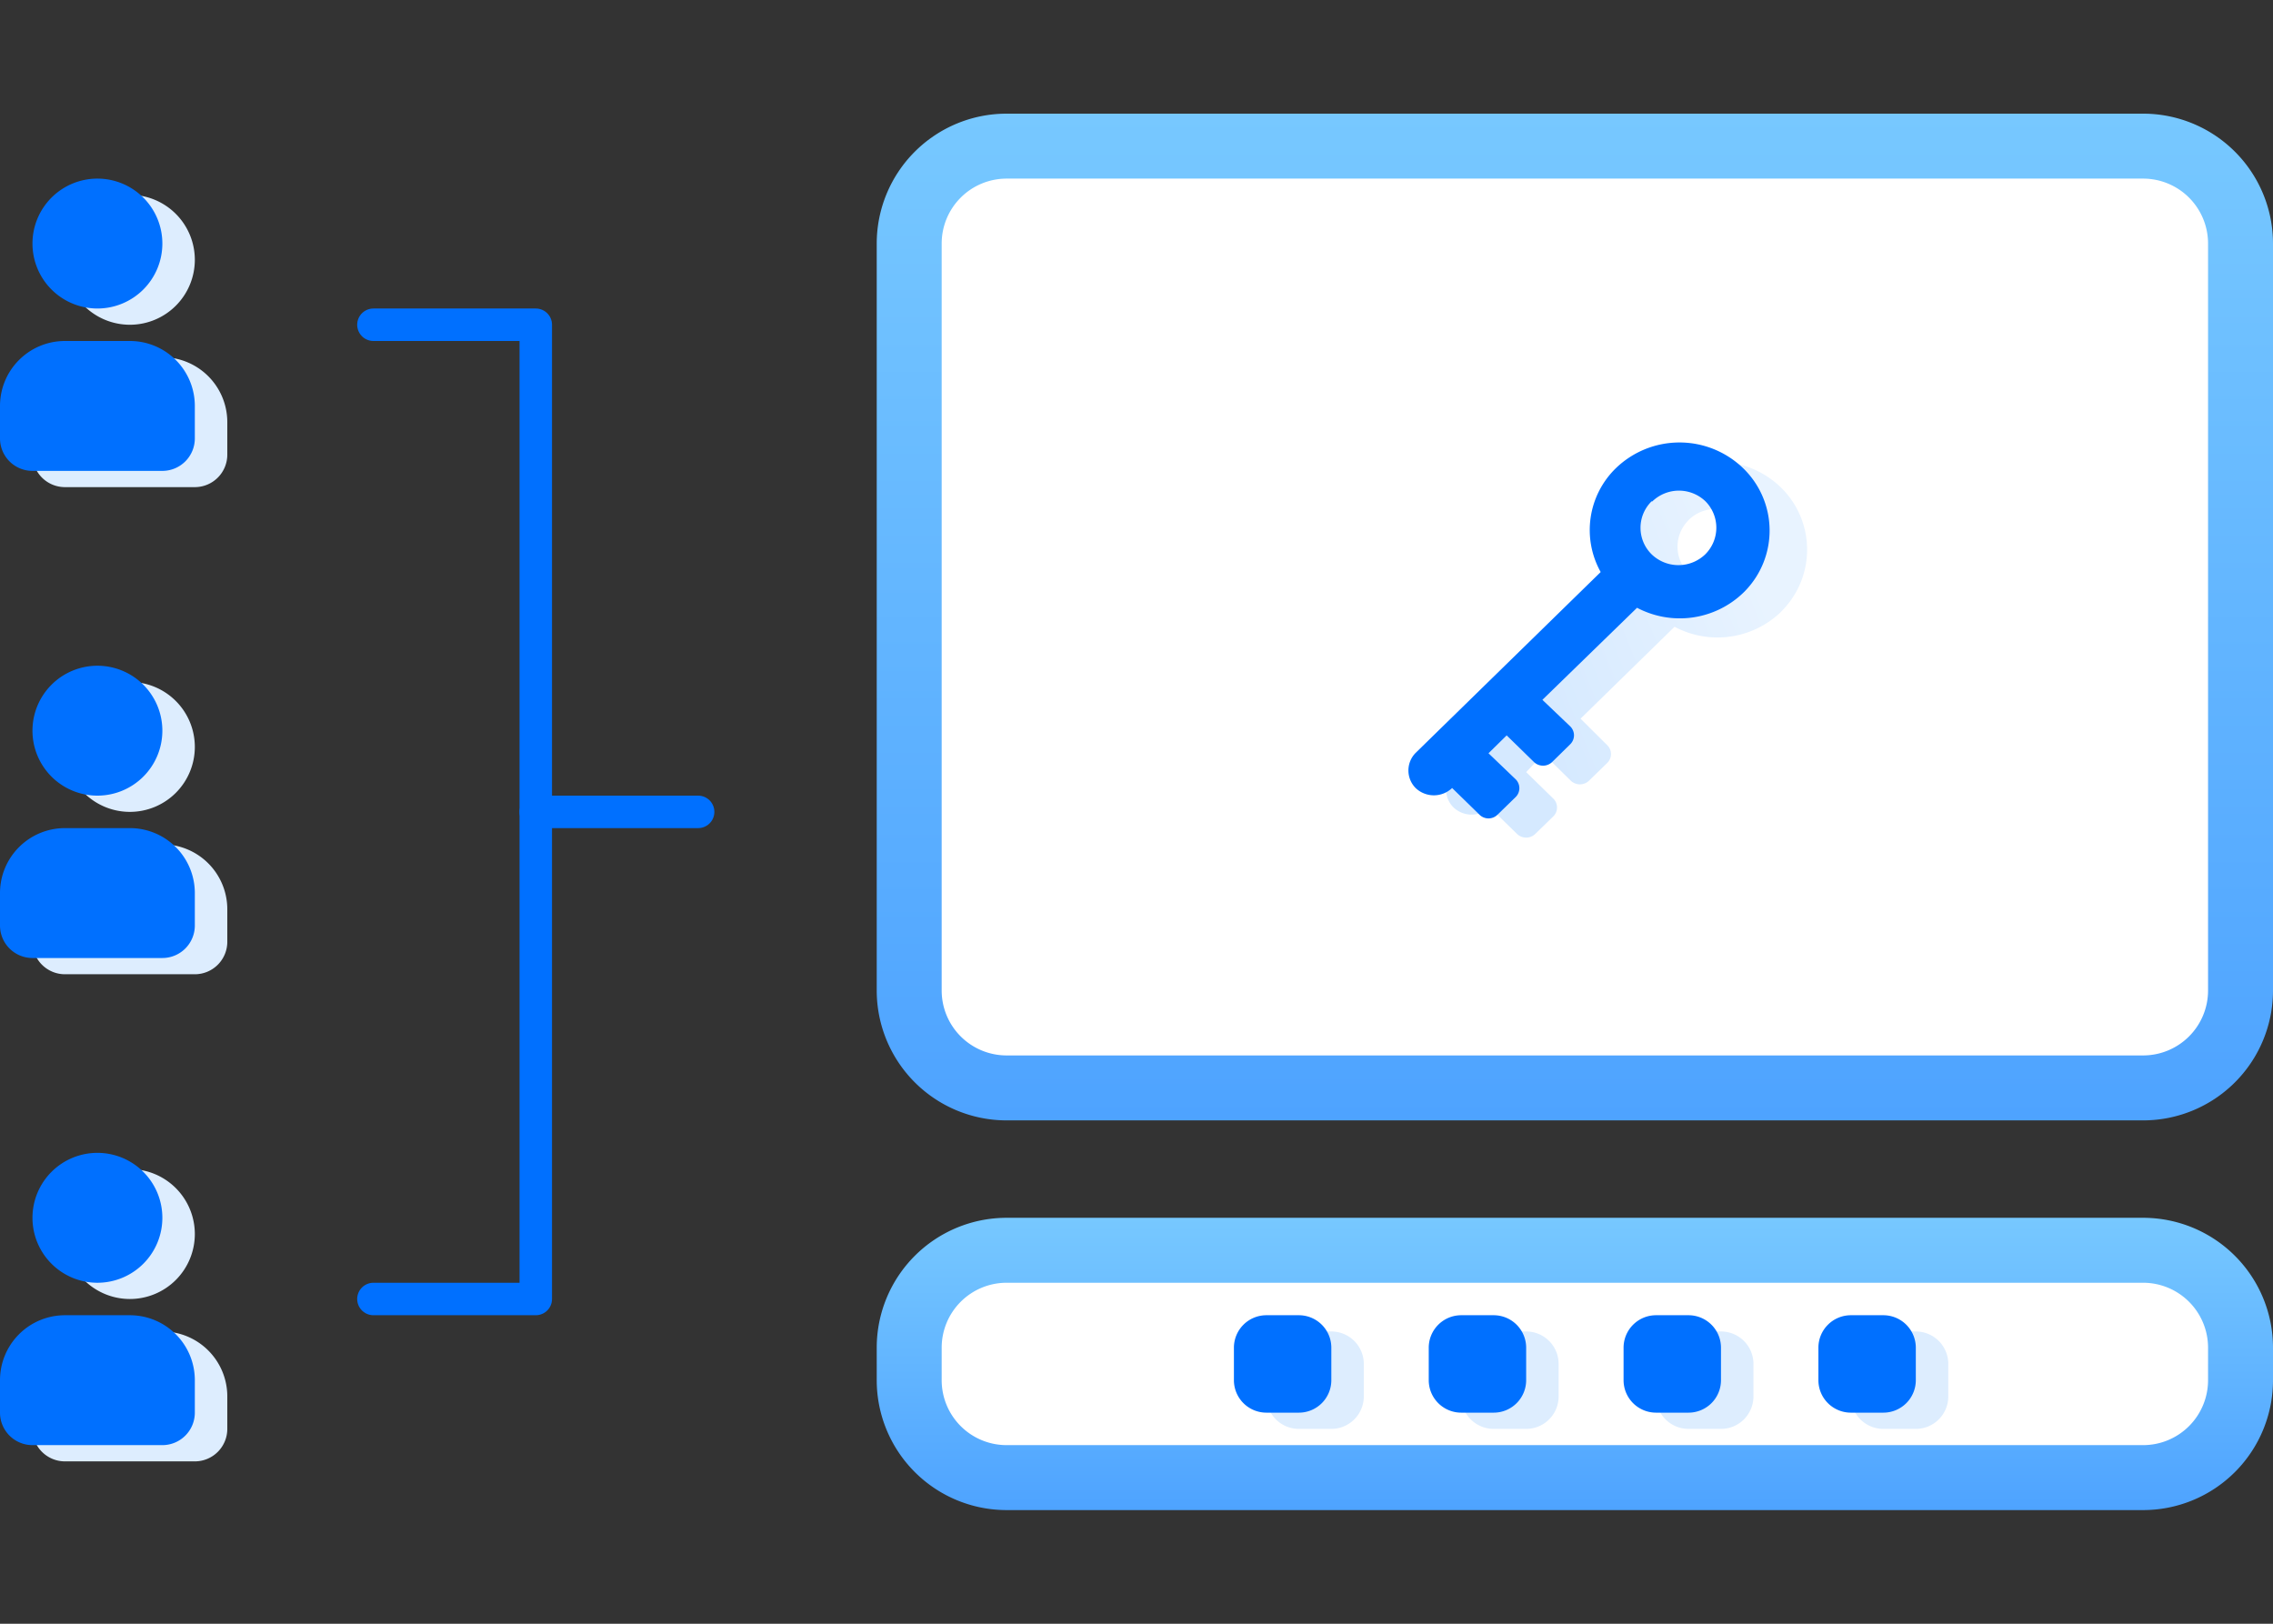 <svg xmlns="http://www.w3.org/2000/svg" xmlns:xlink="http://www.w3.org/1999/xlink" width="140" height="100" viewBox="0 0 140 100">
  <rect x="0" y="0" width="140" height="100" fill="#333333" stroke="none"/>
  <defs>
    <linearGradient id="a" x1="97" y1="69" x2="97" y2="7" gradientUnits="userSpaceOnUse">
      <stop offset="0" stop-color="#4ea3ff"/>
      <stop offset="1" stop-color="#77c8ff"/>
    </linearGradient>
    <linearGradient id="b" y1="93" y2="75" xlink:href="#a"/>
    <linearGradient id="c" x1="-170.58" y1="353.1" x2="-169.82" y2="353.42" gradientTransform="matrix(19.24, 0, 0, -20.03, 3376.16, 7116.21)" gradientUnits="userSpaceOnUse">
      <stop offset="0" stop-color="#d5e9ff"/>
      <stop offset="1" stop-color="#e8f3ff"/>
    </linearGradient>
  </defs>
  <rect width="140" height="100" style="fill:none"/>
  <path d="M132,7H62a8,8,0,0,0-8,8V61a8,8,0,0,0,8,8h70a8,8,0,0,0,8-8V15a8,8,0,0,0-8-8Z" style="fill:url(#a)"/>
  <path d="M132,11a4,4,0,0,1,4,4V61a4,4,0,0,1-4,4H62a4,4,0,0,1-4-4V15a4,4,0,0,1,4-4h70" style="fill:#fff"/>
  <path d="M132,75H62a8,8,0,0,0-8,8v2a8,8,0,0,0,8,8h70a8,8,0,0,0,8-8V83a8,8,0,0,0-8-8Z" style="fill:url(#b)"/>
  <path d="M132,79a4,4,0,0,1,4,4v2a4,4,0,0,1-4,4H62a4,4,0,0,1-4-4V83a4,4,0,0,1,4-4h70" style="fill:#fff"/>
  <polyline points="23 20 33 20 33 80 23 80" style="fill:none;stroke:#0070ff;stroke-linecap:round;stroke-linejoin:round;stroke-width:2px"/>
  <line x1="33" y1="50" x2="43" y2="50" style="fill:none;stroke:#0070ff;stroke-linecap:round;stroke-linejoin:round;stroke-width:2px"/>
  <path d="M99,45.9a.76.76,0,0,1,0,1.08v0l-1.13,1.1a.81.81,0,0,1-1.12,0l-1.68-1.65L94,47.55l1.68,1.64a.77.77,0,0,1,0,1.08l0,0-1.12,1.09a.81.81,0,0,1-1.12,0l-1.68-1.64a1.62,1.62,0,0,1-2.24,0,1.52,1.52,0,0,1,0-2.16l0,0L100.9,36.41a5.31,5.31,0,0,1,.94-6.39,5.64,5.64,0,0,1,7.85,0,5.35,5.35,0,0,1,.11,7.55l-.11.12a5.64,5.64,0,0,1-6.55.91l-5.79,5.66L99,45.9Zm5-13.86a2.29,2.29,0,0,0,0,3.25l0,0a2.39,2.39,0,0,0,3.33,0,2.31,2.31,0,0,0,0-3.26l0,0a2.37,2.37,0,0,0-3.33,0Z" style="fill-rule:evenodd;fill:url(#c)"/>
  <path d="M96.72,44.74a.77.77,0,0,1,0,1.09h0l-1.12,1.1a.81.81,0,0,1-1.12,0L92.8,45.29l-1.12,1.1L93.36,48a.77.77,0,0,1,0,1.08l0,0-1.12,1.09a.79.79,0,0,1-1.12,0l-1.68-1.64a1.63,1.63,0,0,1-2.25,0,1.54,1.54,0,0,1,0-2.16l0,0,11.4-11.14a5.31,5.31,0,0,1,.93-6.39,5.64,5.64,0,0,1,7.85,0,5.34,5.34,0,0,1,.12,7.55l-.12.12a5.64,5.64,0,0,1-6.54.92L95,43.1Zm5-13.86a2.29,2.29,0,0,0,0,3.25l0,0a2.38,2.38,0,0,0,3.32,0,2.31,2.31,0,0,0,0-3.26l0,0A2.36,2.36,0,0,0,101.77,30.88Z" style="fill:#0070ff"/>
  <path d="M120,86V84a2,2,0,0,0-2-2h-2a2,2,0,0,0-2,2v2a2,2,0,0,0,2,2h2A2,2,0,0,0,120,86Zm-12,0V84a2,2,0,0,0-2-2h-2a2,2,0,0,0-2,2v2a2,2,0,0,0,2,2h2A2,2,0,0,0,108,86ZM96,86V84a2,2,0,0,0-2-2H92a2,2,0,0,0-2,2v2a2,2,0,0,0,2,2h2A2,2,0,0,0,96,86ZM84,86V84a2,2,0,0,0-2-2H80a2,2,0,0,0-2,2v2a2,2,0,0,0,2,2h2A2,2,0,0,0,84,86Z" style="fill:#ddedfe;fill-rule:evenodd"/>
  <path d="M118,85V83a2,2,0,0,0-2-2h-2a2,2,0,0,0-2,2v2a2,2,0,0,0,2,2h2A2,2,0,0,0,118,85Zm-12,0V83a2,2,0,0,0-2-2h-2a2,2,0,0,0-2,2v2a2,2,0,0,0,2,2h2A2,2,0,0,0,106,85ZM94,85V83a2,2,0,0,0-2-2H90a2,2,0,0,0-2,2v2a2,2,0,0,0,2,2h2A2,2,0,0,0,94,85ZM82,85V83a2,2,0,0,0-2-2H78a2,2,0,0,0-2,2v2a2,2,0,0,0,2,2h2A2,2,0,0,0,82,85Z" style="fill:#0070ff;fill-rule:evenodd"/>
  <path d="M12,76a4,4,0,1,1-4-4A4,4,0,0,1,12,76Zm2,12V86a4,4,0,0,0-4-4H6a4,4,0,0,0-4,4v2a2,2,0,0,0,2,2h8A2,2,0,0,0,14,88ZM12,46a4,4,0,1,1-4-4A4,4,0,0,1,12,46Zm2,12V56a4,4,0,0,0-4-4H6a4,4,0,0,0-4,4v2a2,2,0,0,0,2,2h8A2,2,0,0,0,14,58ZM12,16a4,4,0,1,1-4-4A4,4,0,0,1,12,16Zm2,12V26a4,4,0,0,0-4-4H6a4,4,0,0,0-4,4v2a2,2,0,0,0,2,2h8A2,2,0,0,0,14,28Z" style="fill:#ddedfe;fill-rule:evenodd"/>
  <path d="M10,75a4,4,0,1,1-4-4A4,4,0,0,1,10,75Zm2,12V85a4,4,0,0,0-4-4H4a4,4,0,0,0-4,4v2a2,2,0,0,0,2,2h8A2,2,0,0,0,12,87ZM10,45a4,4,0,1,1-4-4A4,4,0,0,1,10,45Zm2,12V55a4,4,0,0,0-4-4H4a4,4,0,0,0-4,4v2a2,2,0,0,0,2,2h8A2,2,0,0,0,12,57ZM10,15a4,4,0,1,1-4-4A4,4,0,0,1,10,15Zm2,12V25a4,4,0,0,0-4-4H4a4,4,0,0,0-4,4v2a2,2,0,0,0,2,2h8A2,2,0,0,0,12,27Z" style="fill:#0070ff;fill-rule:evenodd"/>
</svg>
